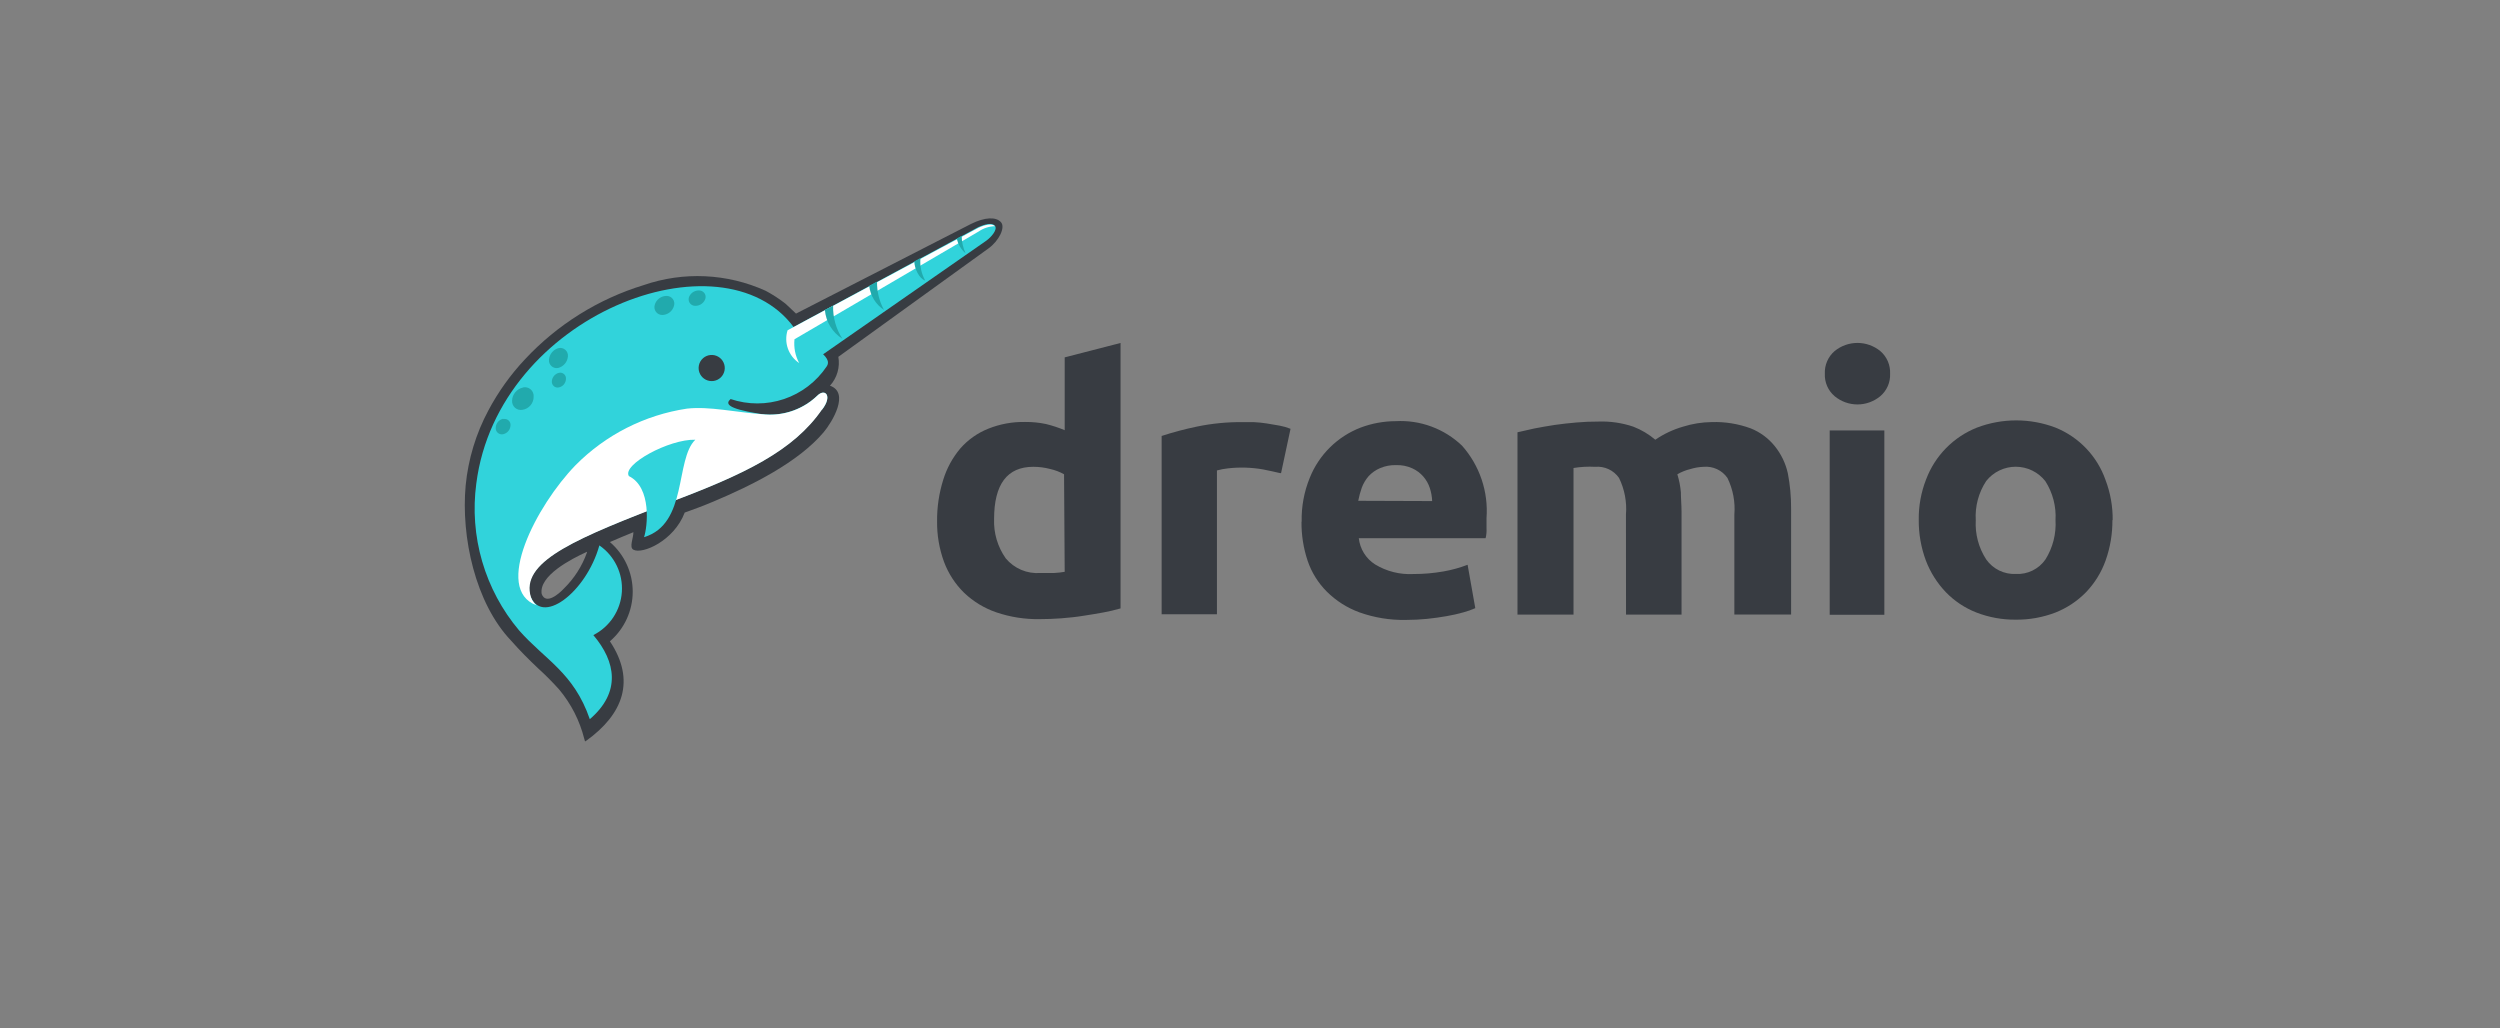 <svg width="355" height="146" viewBox="0 0 355 146" fill="none" xmlns="http://www.w3.org/2000/svg">
<rect x="0" y="0" width="355" height="146" fill="#808080" stroke="none"/>
<g clip-path="url(#clip0_2484_3623)">
<path d="M268.394 53.066C268.42 53.67 268.309 54.271 268.067 54.825C267.825 55.379 267.46 55.87 267 56.261C266.089 57.017 264.943 57.431 263.759 57.431C262.576 57.431 261.43 57.017 260.519 56.261C260.058 55.87 259.693 55.379 259.452 54.825C259.211 54.271 259.1 53.669 259.128 53.066C259.1 52.459 259.211 51.854 259.452 51.297C259.693 50.739 260.058 50.244 260.519 49.849C261.434 49.103 262.579 48.695 263.759 48.695C264.94 48.695 266.085 49.103 267 49.849C267.461 50.244 267.826 50.738 268.068 51.295C268.31 51.852 268.421 52.456 268.394 53.063" fill="#383C42"/>
<path d="M259.817 61.123H267.578V87.299H259.817V61.123Z" fill="#383C42"/>
<path d="M181.827 67.194C181.121 67.027 180.266 66.841 179.339 66.655C177.702 66.37 176.033 66.32 174.382 66.507C173.849 66.563 173.321 66.662 172.805 66.803V87.229H164.952V61.906C166.602 61.368 168.28 60.923 169.979 60.572C172.104 60.132 174.271 59.92 176.441 59.941H178.002C178.624 59.969 179.244 60.031 179.859 60.127L181.714 60.442C182.242 60.539 182.758 60.689 183.256 60.89L181.919 67.147" fill="#383C42"/>
<path d="M299.962 73.817C299.982 75.784 299.655 77.738 298.997 79.591C298.398 81.272 297.45 82.806 296.216 84.095C294.991 85.347 293.517 86.329 291.889 86.974C290.078 87.671 288.152 88.017 286.212 87.993C284.307 88.008 282.416 87.662 280.64 86.974C279.009 86.334 277.533 85.352 276.313 84.095C275.076 82.801 274.111 81.273 273.475 79.601C272.787 77.751 272.444 75.79 272.462 73.817C272.436 71.851 272.791 69.898 273.509 68.068C274.135 66.407 275.101 64.895 276.345 63.629C277.589 62.363 279.084 61.371 280.734 60.717C284.323 59.355 288.287 59.355 291.876 60.717C293.519 61.379 295.003 62.383 296.227 63.663C297.452 64.943 298.39 66.47 298.978 68.14C299.679 69.978 300.025 71.932 300 73.899L299.962 73.817ZM291.882 73.889C292.003 71.927 291.496 69.976 290.435 68.32C289.936 67.685 289.3 67.171 288.574 66.817C287.848 66.464 287.051 66.279 286.244 66.277C285.436 66.275 284.639 66.456 283.911 66.807C283.183 67.158 282.545 67.668 282.043 68.301C280.959 69.948 280.437 71.902 280.558 73.871C280.447 75.839 280.968 77.791 282.043 79.443C282.516 80.113 283.15 80.652 283.886 81.012C284.622 81.372 285.438 81.541 286.256 81.502C287.073 81.544 287.888 81.377 288.622 81.017C289.356 80.656 289.987 80.115 290.454 79.443C291.505 77.763 292.004 75.795 291.882 73.817V73.889Z" fill="#383C42"/>
<path d="M184.836 74.085C184.788 71.949 185.18 69.826 185.987 67.847C186.636 66.226 187.613 64.757 188.855 63.53C190.098 62.303 191.58 61.345 193.209 60.717C194.8 60.119 196.485 59.81 198.185 59.805C199.913 59.709 201.642 59.97 203.264 60.57C204.887 61.171 206.369 62.099 207.618 63.296C208.852 64.69 209.795 66.316 210.391 68.08C210.987 69.843 211.223 71.708 211.087 73.565V75.015C211.113 75.489 211.07 75.964 210.957 76.425H192.95C193.031 77.177 193.28 77.902 193.678 78.545C194.077 79.188 194.615 79.733 195.252 80.14C196.886 81.136 198.782 81.614 200.692 81.512C202.13 81.515 203.565 81.392 204.981 81.143C206.149 80.938 207.293 80.622 208.4 80.197L209.491 86.359C208.944 86.602 208.379 86.801 207.801 86.955C207.019 87.176 206.227 87.355 205.426 87.491C204.552 87.642 203.568 87.791 202.622 87.882C201.676 87.974 200.636 88.03 199.633 88.03C197.388 88.074 195.153 87.709 193.038 86.955C191.304 86.32 189.727 85.319 188.415 84.019C187.182 82.788 186.248 81.289 185.687 79.639C185.086 77.843 184.791 75.959 184.814 74.066L184.836 74.085ZM203.367 71.152C203.342 70.52 203.23 69.895 203.032 69.295C202.837 68.702 202.528 68.153 202.121 67.68C201.691 67.184 201.16 66.785 200.563 66.51C199.836 66.177 199.041 66.018 198.242 66.046C197.465 66.024 196.693 66.169 195.978 66.472C195.363 66.733 194.81 67.118 194.354 67.604C193.929 68.092 193.596 68.651 193.37 69.257C193.158 69.863 192.991 70.484 192.868 71.114L203.367 71.152Z" fill="#383C42"/>
<path d="M230.886 73.063C231.031 71.274 230.691 69.479 229.902 67.866C229.527 67.329 229.017 66.9 228.424 66.623C227.83 66.346 227.174 66.231 226.521 66.289C226.002 66.261 225.482 66.261 224.963 66.289C224.453 66.316 223.944 66.372 223.44 66.456V87.27H215.483V61.385L217.861 60.846C218.769 60.679 219.716 60.493 220.737 60.345C221.759 60.197 222.8 60.086 223.859 59.992C224.919 59.897 225.976 59.862 227.013 59.862C228.683 59.806 230.35 60.051 231.933 60.587C233.069 61.026 234.124 61.653 235.052 62.442C236.257 61.618 237.585 60.992 238.987 60.587C240.304 60.172 241.675 59.953 243.056 59.935C244.943 59.872 246.824 60.175 248.597 60.827C249.935 61.359 251.113 62.228 252.015 63.35C252.926 64.476 253.562 65.799 253.873 67.213C254.191 68.859 254.346 70.532 254.336 72.209V87.267H246.279V73.063C246.423 71.274 246.084 69.479 245.295 67.866C244.919 67.326 244.407 66.895 243.81 66.618C243.213 66.341 242.553 66.228 241.898 66.289C241.268 66.312 240.643 66.418 240.041 66.605C239.388 66.76 238.762 67.011 238.183 67.349C238.439 68.177 238.607 69.03 238.685 69.894C238.685 70.764 238.779 71.748 238.779 72.66V87.274H230.895L230.886 73.063Z" fill="#383C42"/>
<path d="M151.187 50.745V61.089C150.332 60.73 149.45 60.438 148.55 60.215C147.58 60.009 146.59 59.91 145.598 59.919C143.787 59.879 141.986 60.208 140.306 60.887C138.795 61.495 137.447 62.449 136.371 63.672C135.266 64.982 134.438 66.502 133.936 68.14C133.342 70.039 133.048 72.02 133.066 74.009C133.041 75.978 133.375 77.934 134.05 79.784C134.67 81.442 135.646 82.944 136.91 84.183C138.215 85.424 139.773 86.369 141.476 86.952C143.466 87.629 145.559 87.956 147.661 87.917C148.626 87.917 149.635 87.879 150.688 87.803C151.726 87.712 152.766 87.621 153.769 87.453C154.772 87.286 155.737 87.154 156.664 86.971C157.491 86.82 158.31 86.627 159.118 86.394V48.701L151.187 50.745ZM151.187 81.197C150.695 81.284 150.199 81.34 149.701 81.364H147.733C146.807 81.435 145.877 81.283 145.021 80.922C144.165 80.56 143.408 79.999 142.814 79.285C141.667 77.659 141.087 75.701 141.161 73.713C141.161 68.762 143.018 66.286 146.73 66.286C147.546 66.287 148.358 66.393 149.146 66.602C149.828 66.755 150.484 67.006 151.095 67.346L151.187 81.197Z" fill="#383C42"/>
<path d="M97.222 72.804C95.68 76.835 91.186 78.746 89.943 78.058C89.312 77.724 89.943 76.444 89.943 75.57C89.022 75.923 87.515 76.592 86.607 76.97C87.623 77.842 88.438 78.923 88.997 80.139C89.556 81.356 89.846 82.678 89.846 84.017C89.846 85.356 89.556 86.679 88.997 87.895C88.438 89.111 87.623 90.192 86.607 91.064C90.319 96.633 88.464 101.424 83.283 105.158L83.078 105.287L82.967 104.915C82.322 102.341 81.103 99.946 79.401 97.91C78.463 96.863 77.472 95.865 76.43 94.921C75.093 93.659 73.793 92.357 72.585 90.982C67.48 85.637 65.455 76.22 66.124 68.941C66.484 65.204 67.583 61.575 69.356 58.266C70.759 55.629 72.507 53.189 74.553 51.013C79.148 46.087 84.957 42.457 91.397 40.486C97.056 38.533 103.248 38.819 108.704 41.284C109.71 41.817 110.666 42.438 111.561 43.141L112.88 44.384L113.031 44.532L137.856 31.813C139.9 30.792 141.439 30.792 142.126 31.536C142.814 32.28 141.849 34.191 140.401 35.248L119.045 50.669C119.173 51.398 119.133 52.146 118.926 52.857C118.72 53.568 118.354 54.222 117.856 54.769C120.694 55.753 118.19 59.912 116.948 61.391C113.381 65.605 106.856 68.91 101.053 71.325C99.477 71.994 98.6 72.272 97.209 72.792L97.222 72.804ZM83.346 78.355C81.025 79.415 76.493 81.773 76.919 84.347C77.515 85.924 79.353 84.347 80.041 83.606C81.522 82.167 82.653 80.407 83.346 78.462V78.355Z" fill="#383C42"/>
<path d="M116.686 58.229C118.285 56.223 117.172 55.075 116.056 56.185C114.941 57.247 113.591 58.029 112.116 58.467C110.641 58.906 109.083 58.988 107.569 58.708C103.208 57.983 103.003 57.314 103.744 56.664C106.207 57.496 108.875 57.495 111.337 56.663C113.8 55.83 115.921 54.212 117.374 52.057C118.452 50.515 114.851 49.291 112.732 46.488C102.558 32.672 70.694 44.649 67.635 68.658C67.139 72.365 67.422 76.134 68.468 79.725C69.513 83.316 71.297 86.648 73.706 89.51C77.421 93.726 81.47 95.501 83.753 102.124C88.209 98.299 87.468 93.972 84.254 90.184C85.402 89.602 86.379 88.731 87.089 87.657C87.799 86.583 88.218 85.343 88.304 84.059C88.39 82.774 88.141 81.489 87.581 80.33C87.021 79.171 86.169 78.177 85.109 77.447C83.252 84.151 76.733 89.115 75.21 84.353C74.239 79.494 82.224 76.277 95.015 71.338C105.712 67.327 112.618 64.022 116.702 58.115" fill="#31D3DB"/>
<path d="M116.685 58.228C118.284 56.223 117.171 55.075 116.055 56.185C115.085 57.121 113.93 57.843 112.663 58.304C111.397 58.764 110.048 58.954 108.703 58.859C104.288 58.544 100.791 57.67 97.562 58.023C91.561 58.922 86.011 61.736 81.74 66.046C76.171 71.764 70.005 83.65 76.171 85.952C75.701 85.536 75.386 84.972 75.278 84.353C74.294 79.509 82.279 76.296 95.055 71.357C105.736 67.346 112.674 64.041 116.742 58.134" fill="white"/>
<path d="M89.3 67.604C92.586 69.222 91.936 74.858 91.454 76.277C97.692 74.419 95.834 65.264 98.733 62.442C95.014 62.331 88.297 65.99 89.3 67.604Z" fill="#31D3DB"/>
<path d="M99.844 50.855C100.135 50.603 100.497 50.448 100.881 50.411C101.264 50.374 101.649 50.456 101.983 50.648C102.317 50.839 102.583 51.13 102.745 51.479C102.907 51.828 102.956 52.219 102.886 52.598C102.816 52.977 102.63 53.324 102.354 53.592C102.077 53.86 101.725 54.036 101.344 54.095C100.964 54.154 100.574 54.093 100.23 53.922C99.885 53.749 99.603 53.475 99.421 53.135C99.223 52.764 99.156 52.335 99.233 51.921C99.31 51.507 99.525 51.131 99.844 50.855Z" fill="#383C42"/>
<path d="M114.999 51.619L140.048 34.182C140.752 33.681 141.682 32.605 141.291 32.082C140.9 31.558 139.825 31.842 138.897 32.268L111.823 46.901C110.95 48.758 112.713 52.578 115.018 51.631" fill="#31D3DB"/>
<path d="M112.806 48.181L138.981 32.864C139.656 32.403 140.448 32.145 141.265 32.12C140.877 31.675 139.798 31.933 138.909 32.362L111.835 46.901C111.569 47.752 111.586 48.666 111.884 49.507C112.182 50.347 112.745 51.068 113.487 51.562C112.926 50.522 112.693 49.337 112.819 48.162" fill="white"/>
<path d="M74.257 55.015C74.448 54.971 74.647 54.973 74.837 55.02C75.027 55.068 75.203 55.16 75.352 55.288C75.5 55.416 75.615 55.578 75.689 55.76C75.763 55.941 75.793 56.138 75.777 56.333C75.783 56.781 75.626 57.216 75.336 57.557C75.046 57.899 74.643 58.124 74.2 58.191C74.013 58.228 73.82 58.222 73.635 58.173C73.451 58.124 73.28 58.033 73.136 57.908C72.993 57.782 72.88 57.625 72.807 57.449C72.734 57.273 72.702 57.082 72.715 56.891C72.729 56.455 72.888 56.035 73.166 55.699C73.445 55.363 73.827 55.129 74.254 55.034" fill="#21AAAD"/>
<path d="M79.328 49.426C79.496 49.391 79.669 49.396 79.835 49.44C80 49.484 80.153 49.566 80.281 49.68C80.409 49.794 80.509 49.936 80.572 50.095C80.636 50.254 80.661 50.426 80.646 50.596C80.616 50.98 80.468 51.345 80.221 51.641C79.975 51.937 79.643 52.15 79.271 52.249C79.103 52.285 78.929 52.281 78.764 52.237C78.598 52.193 78.444 52.111 78.316 51.997C78.188 51.883 78.088 51.741 78.025 51.581C77.962 51.422 77.937 51.25 77.953 51.079C77.982 50.695 78.13 50.329 78.376 50.033C78.623 49.737 78.955 49.525 79.328 49.426Z" fill="#21AAAD"/>
<path d="M94.699 42.019C94.868 42.024 95.034 42.069 95.183 42.15C95.332 42.23 95.46 42.344 95.557 42.483C95.654 42.621 95.718 42.781 95.743 42.948C95.768 43.115 95.754 43.286 95.702 43.447C95.599 43.817 95.378 44.142 95.073 44.373C94.767 44.605 94.394 44.729 94.011 44.728C93.84 44.724 93.673 44.68 93.521 44.601C93.37 44.522 93.239 44.409 93.138 44.27C93.038 44.132 92.97 43.973 92.941 43.804C92.912 43.636 92.922 43.463 92.971 43.299C93.074 42.923 93.3 42.593 93.614 42.361C93.927 42.129 94.309 42.008 94.699 42.019Z" fill="#21AAAD"/>
<path d="M99.43 41.256C99.573 41.279 99.707 41.336 99.824 41.421C99.941 41.506 100.036 41.617 100.102 41.745C100.167 41.873 100.201 42.015 100.201 42.159C100.201 42.303 100.167 42.446 100.102 42.574C99.966 42.866 99.738 43.105 99.453 43.256C99.169 43.407 98.843 43.461 98.525 43.41C98.392 43.383 98.267 43.327 98.158 43.246C98.049 43.166 97.959 43.062 97.894 42.943C97.83 42.822 97.792 42.688 97.785 42.551C97.777 42.413 97.799 42.276 97.85 42.148C97.978 41.847 98.202 41.596 98.487 41.435C98.772 41.273 99.103 41.21 99.427 41.256" fill="#21AAAD"/>
<path d="M79.382 52.937C79.507 52.91 79.636 52.913 79.76 52.945C79.884 52.977 79.998 53.038 80.094 53.123C80.191 53.207 80.266 53.313 80.313 53.432C80.36 53.551 80.378 53.68 80.366 53.807C80.359 54.094 80.254 54.37 80.069 54.59C79.884 54.81 79.629 54.96 79.347 55.015C79.223 55.042 79.095 55.039 78.972 55.007C78.849 54.976 78.736 54.916 78.641 54.832C78.546 54.749 78.471 54.645 78.422 54.529C78.373 54.412 78.352 54.286 78.36 54.16C78.374 53.873 78.481 53.598 78.666 53.377C78.85 53.156 79.102 53.002 79.382 52.937Z" fill="#21AAAD"/>
<path d="M71.472 59.509C71.601 59.479 71.735 59.481 71.863 59.513C71.992 59.546 72.11 59.608 72.21 59.695C72.309 59.782 72.387 59.891 72.436 60.014C72.486 60.137 72.505 60.269 72.494 60.401C72.483 60.7 72.373 60.986 72.181 61.215C71.989 61.443 71.726 61.601 71.434 61.663C71.3 61.69 71.161 61.684 71.029 61.648C70.897 61.611 70.776 61.545 70.675 61.453C70.573 61.36 70.495 61.246 70.446 61.118C70.397 60.99 70.379 60.853 70.393 60.717C70.406 60.416 70.519 60.128 70.715 59.899C70.91 59.671 71.177 59.514 71.472 59.455" fill="#21AAAD"/>
<path d="M136.555 33.494L135.868 33.867C136.035 34.685 136.472 35.424 137.11 35.964C136.757 35.188 136.568 34.347 136.555 33.494ZM130.614 36.689L129.832 37.115C129.832 38.118 130.557 39.622 131.374 39.827C130.837 38.867 130.604 37.768 130.705 36.673L130.614 36.689ZM124.448 40.029L123.427 40.587C123.504 41.276 123.732 41.939 124.095 42.529C124.457 43.12 124.945 43.624 125.524 44.005C124.861 42.786 124.522 41.417 124.54 40.029H124.448ZM118.302 43.409L117.132 44.005C117.2 44.835 117.46 45.638 117.892 46.349C118.324 47.061 118.916 47.662 119.62 48.105C118.715 46.71 118.255 45.072 118.302 43.409Z" fill="#21AAAD"/>
</g>
<defs>
<clipPath id="clip0_2484_3623">
<rect width="234" height="74.281" fill="white" transform="translate(66 31)"/>
</clipPath>
</defs>
</svg>
